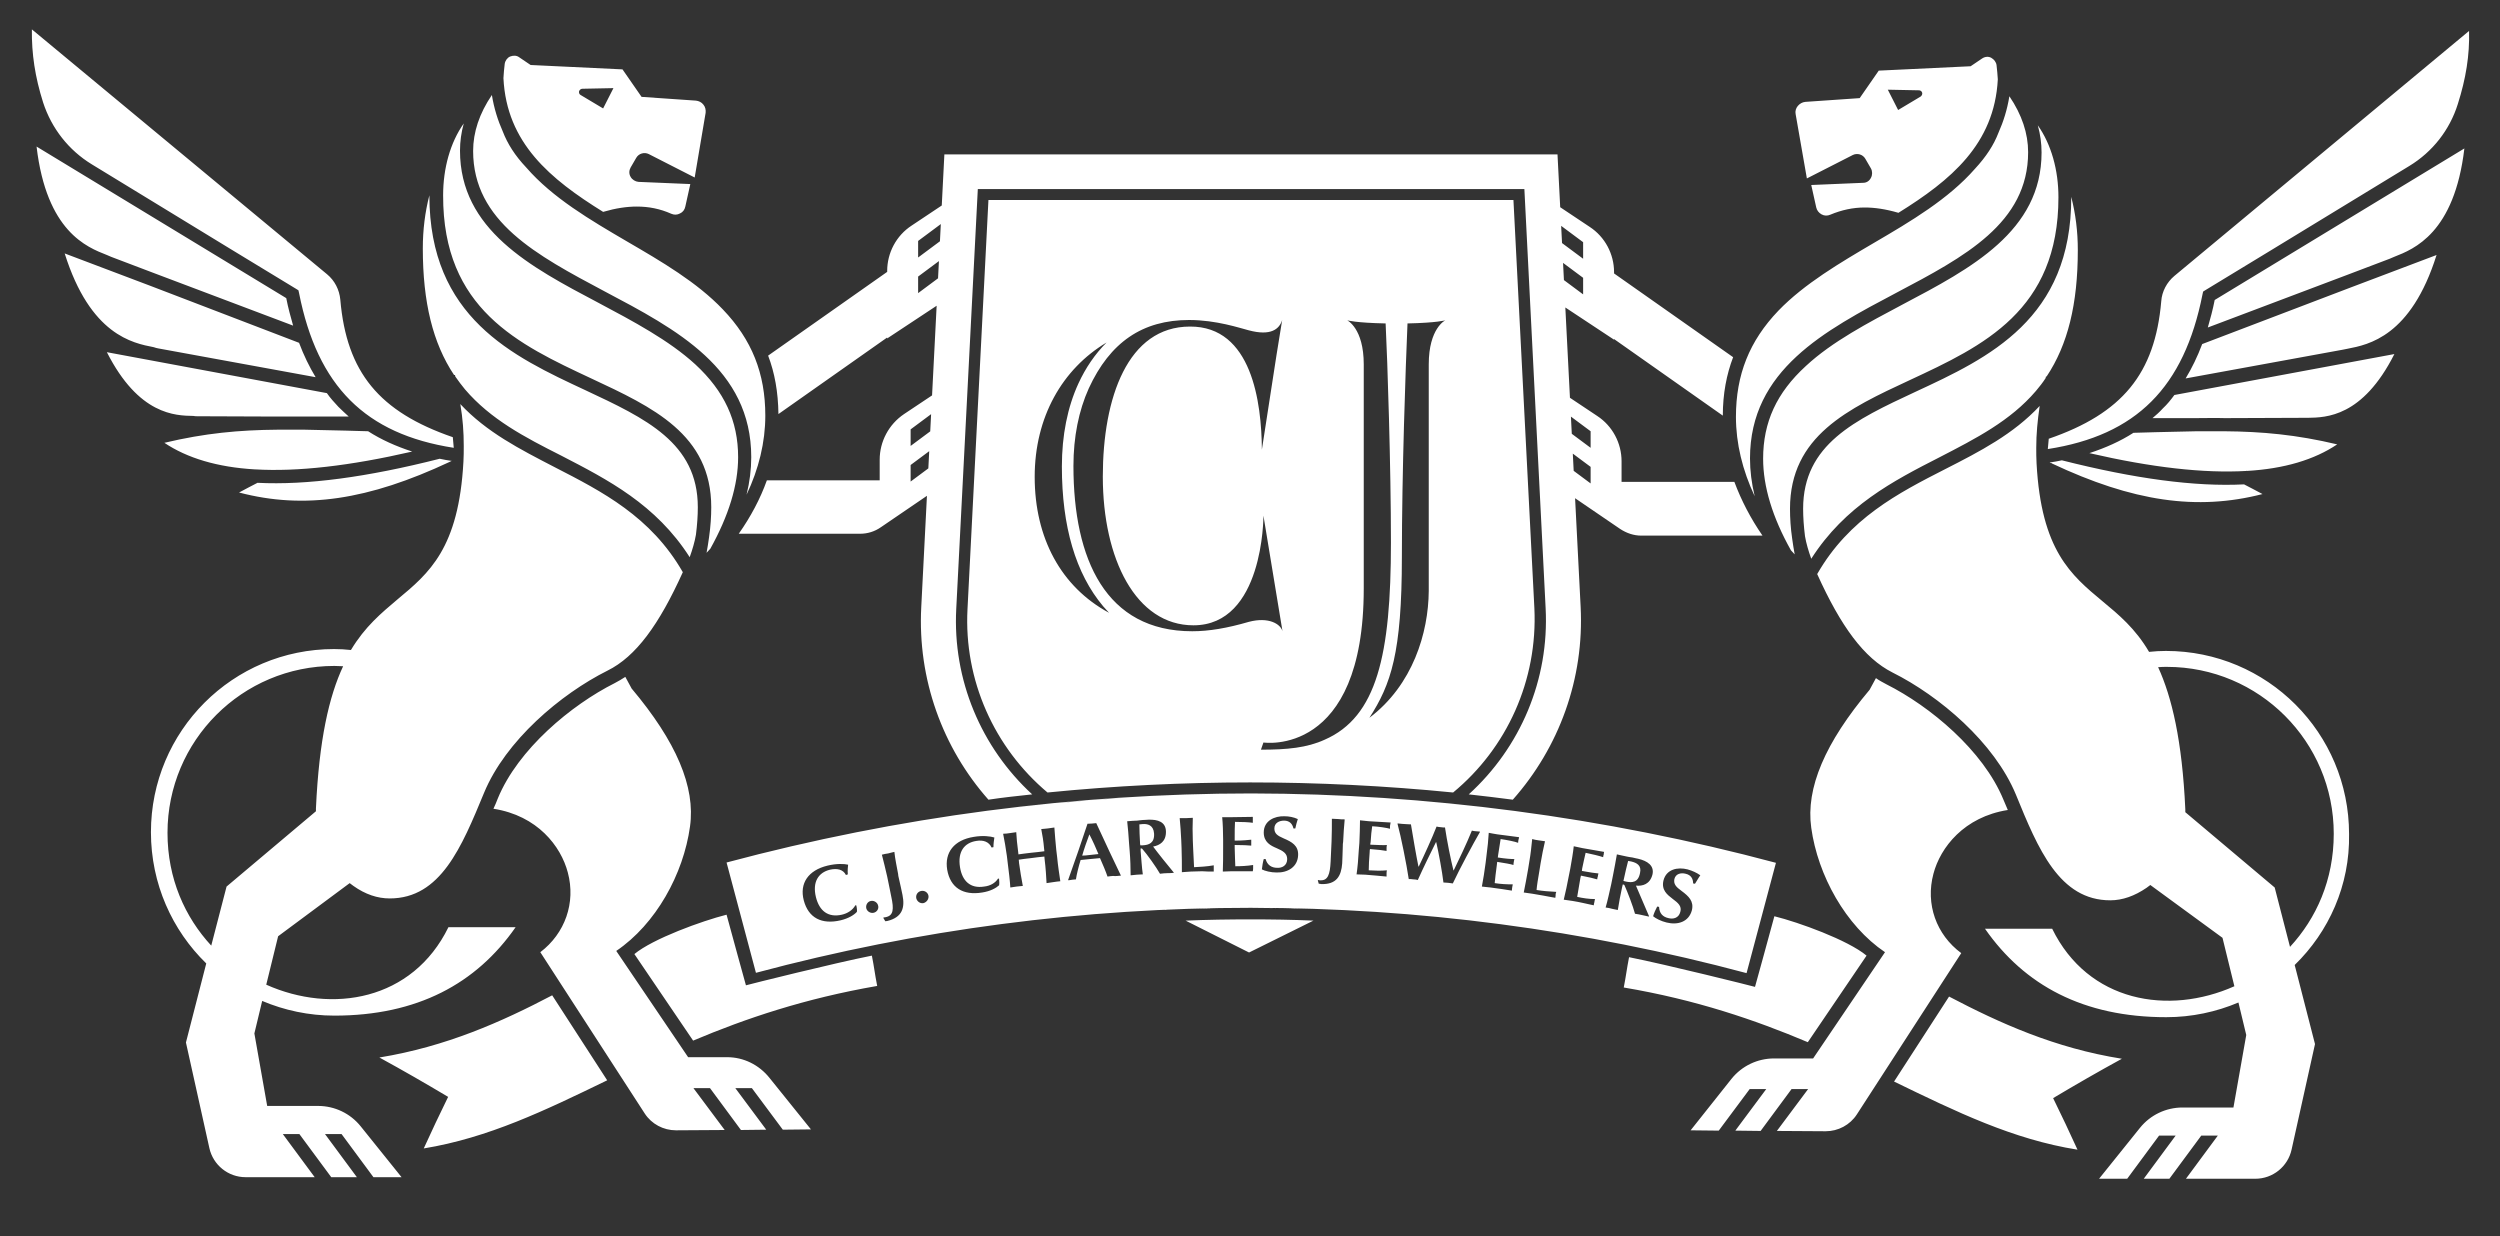 <?xml version="1.0" encoding="utf-8"?>
<!-- Generator: Adobe Illustrator 27.1.1, SVG Export Plug-In . SVG Version: 6.00 Build 0)  -->
<svg version="1.1" id="Layer_1" xmlns="http://www.w3.org/2000/svg" xmlns:xlink="http://www.w3.org/1999/xlink" x="0px" y="0px"
	 viewBox="0 0 800 395.6" style="enable-background:new 0 0 800 395.6;" xml:space="preserve">
<rect x="0" y="0" width="800" height="395.6" fill="#333333" stroke="none"/>
<style type="text/css">
	.st0{fill:#FFFFFF;}
</style>
<path class="st0" d="M400.3,290.5c2.8,0,5.6,0,8.4,0.1C405.8,290.6,403.1,290.5,400.3,290.5z M372.7,291.2L372.7,291.2
	c0.2,0,0.4,0,0.6,0C373,291.1,372.8,291.2,372.7,291.2z M391.8,290.6c2.8,0,5.7-0.1,8.5-0.1C397.4,290.5,394.6,290.6,391.8,290.6z
	 M383.8,290.8c1.5,0,3-0.1,4.4-0.1C386.7,290.7,385.2,290.7,383.8,290.8z M400.3,294.2c-7,0-13.9,0.1-20.9,0.4l20.3,10.2l20.6-10.2
	C413.6,294.3,406.9,294.2,400.3,294.2z M412.3,290.7c1.3,0,2.6,0.1,3.9,0.1C414.9,290.7,413.6,290.7,412.3,290.7z M203,305.3
	l18.8,27.7c16.8-7.1,35.8-13.5,58.9-17.5c-0.8-4.1-0.9-5.6-1.7-9.7c-12.1,2.4-38.9,9.1-40.3,9.5c-0.4-1.3-4.5-16.4-6.2-22.6
	C224.6,294.7,208.9,300.4,203,305.3z M194.3,345.7l-17.6-27.2c-16.2,8.5-33.9,16.4-55.3,19.9c7.5,4.1,14.8,8.3,22,12.6
	c-2.7,5.5-5.3,11-7.8,16.5C156.3,364.1,174.3,355.4,194.3,345.7z M143.5,296.7H165c-12.6,18.1-31.5,28.3-58,28.3
	c-8.2,0-16-1.7-23.1-4.7l-2.5,10.4l4.1,23.2h16.3c5.3,0,10.3,2.4,13.6,6.5l13.1,16.3h-9l-10.2-13.8H104l10.2,13.8h-8.2l-10.2-13.8
	h-5.3l10.2,13.8H78.6c-5.6,0-10.4-3.9-11.6-9.3l-7.5-33.8l6.5-25.3c-10.9-10.6-17.7-25.5-17.7-42c0-32.4,26.2-58.6,58.6-58.6
	c1.8,0,3.6,0.1,5.4,0.3c4.5-7.5,9.7-11.8,14.9-16.2c10.1-8.4,19.6-16.3,21.1-44.1c0.1-1.7,0.1-3.3,0.1-5c0-4.4-0.3-8.7-1.1-13.4
	c8.4,9,19,14.4,30.2,20.2c15.2,7.8,30.8,15.8,41,33.6c-7.6,16.8-15,27-24.1,31.5c-15,7.5-32.6,22.4-39.5,39.1
	c-7.2,17.4-13.9,33.8-30.2,33.8c-3.9,0-7.8-1.3-11.6-4l-1.2-0.9L89,299.6l-3.8,15.5C106.2,324.5,132,320.2,143.5,296.7z M67.6,302.6
	l4.9-18.9l28.6-24.1l0-0.9c1-22,4.2-35.9,8.7-45.5c-0.9,0-1.8-0.1-2.8-0.1c-29.5,0-53.4,23.9-53.4,53.4
	C53.6,281.2,59.2,293.5,67.6,302.6z M193.4,93.2c23.1,12.2,47,24.8,47,53.1c0,3.9-0.5,7.9-1.5,12c3.9-8.2,6-16.8,6-25.3
	c0-13.5-4.3-24.3-13.6-34c-8.3-8.7-19.6-15.3-30.6-21.7c-11.8-6.9-23.9-14-32.3-23.7c-3.6-3.8-6-7.6-7.5-11.5
	c-1.6-3.6-2.8-7.4-3.5-11.7c-4,5.9-6,11.9-6,17.9C151.4,70.9,171.8,81.7,193.4,93.2z M161.1,25c0.1-1.5,0.2-3,0.4-4.5
	c0.1-1,0.8-2,1.7-2.4c1-0.4,2.1-0.4,2.9,0.2l3.7,2.5l29.4,1.4l6.1,8.8l17.4,1.2c0.9,0.1,1.8,0.5,2.4,1.3c0.6,0.7,0.8,1.7,0.7,2.6
	l-3.5,20.7l-14.7-7.5c-1.4-0.7-3.2-0.2-4,1.2l-1.8,3.1c-0.5,0.9-0.6,2,0,3c0.5,0.9,1.5,1.5,2.5,1.6l16.6,0.7l-1.6,7.2
	c-0.2,1-0.8,1.8-1.7,2.2c-0.9,0.5-1.9,0.5-2.8,0.1c-3.6-1.6-7.2-2.3-11-2.3c-3.2,0-6.7,0.5-10.8,1.7C176.1,57.3,162.1,45.8,161.1,25
	z M185.8,30.4l7.2,4.3l3.3-6.5l-9.9,0.2c-0.5,0-0.9,0.3-1.1,0.8C185.2,29.7,185.4,30.2,185.8,30.4z M29.4,52.6l44.4,27.1l20.9,12.7
	l0,0l0.8,0.5l0.2,0.9c5.9,29.8,21.2,45.1,49.5,49.5c-0.1-1.1-0.2-2.2-0.3-3.4c-23.5-8.1-34-20.7-36-44c-0.3-3.2-1.8-6.1-4.2-8.1
	L10.2,9.4c-0.1,7.8,1,15.2,3.6,23.4C16.5,41.1,22,48.1,29.4,52.6z M143.9,147.8L143.9,147.8l0.2-0.1c0.2-0.1,0.3-0.2,0.5-0.2
	c-1.3-0.2-2.6-0.4-3.9-0.7c-23.2,5.9-42.6,8.5-58.3,7.7c-1.9,1-3.9,2-5.9,3.1C97.4,163.1,117.9,160,143.9,147.8z M50.7,111.5
	l50.3,9.2c-2-3.3-3.8-7-5.3-11L48.2,91.5L20.7,81.1c8.2,26.1,21.8,28.7,28.5,30C49.7,111.3,50.2,111.4,50.7,111.5z M81.6,150.2
	c13.6,0.8,30.3-1.1,50.3-5.7c-5.2-1.7-9.9-3.8-14.1-6.5c-2.5-0.1-4.8-0.1-7.1-0.2c-4.7-0.1-9.1-0.2-13.2-0.3l-8.7,0
	c-12.2,0.1-23.2,1.1-36.2,4.2c7.3,4.9,17,7.8,28.9,8.5C81.5,150.2,81.5,150.2,81.6,150.2L81.6,150.2z M34.2,81.6
	c0.5,0.2,1,0.4,1.4,0.6l13.7,5.2l44.5,16.8c-0.8-2.8-1.6-5.7-2.2-8.8L71.5,83.2L11.7,46.9C14.9,74.1,27.8,79.1,34.2,81.6z
	 M63.2,133.2l25.3,0.1c3,0,6,0,9.2,0l13.9,0c-1.1-1-2.2-2-3.3-3.1c-1.3-1.4-2.6-2.8-3.7-4.4l-70.4-13.1
	c10.2,20.1,21.9,20.3,27.7,20.4C62.3,133.2,62.8,133.2,63.2,133.2z M281.5,147.1v6.6h-36.1c-2.1,5.9-5.2,11.7-9,17.1h38.8
	c2.4,0,4.7-0.7,6.7-2.1l17.3-11.8v-8.6l-7.8,5.8v-5.3l7.8-5.8v-6.1l-7.8,5.8v-5.3l7.8-5.8v-5.7l-9.9,6.6
	C284.4,135.8,281.5,141.3,281.5,147.1z M189.2,121.1c19.7,9.2,38.4,17.9,38.4,41.2c0,2.9-0.2,6.1-0.7,9.6c0,0,0,0,0,0
	c-0.2,1.6-0.5,3.3-0.8,5c0.4-0.4,0.8-0.9,1.2-1.3c5.9-10.6,8.9-20.4,8.9-29.3c0-11.6-4.4-21.1-13.7-29.7c-8.4-7.7-19.9-13.8-31-19.7
	c-21.8-11.5-44.3-23.4-44.3-48.7c0-2.9,0.4-5.8,1.2-8.7c-4.3,6.1-6.6,14.3-6.6,23C141.7,98.9,165.9,110.2,189.2,121.1z M301.6,71.3
	v-5.7l-9.9,6.6c-4.9,3.2-7.8,8.7-7.8,14.5V87l-38.1,26.8c2.1,5.5,3.2,11.6,3.3,18.7l34.8-24.5v0.3l17.7-11.7v-8.6l-7.8,5.8v-5.3
	l7.8-5.8v-6.1l-7.8,5.8v-5.3L301.6,71.3z M145.6,120c0,0.2,0.1,0.3,0.1,0.5c1,1.4,2,2.8,3.1,4.1c8.2,9.6,19.1,15.3,30.8,21.2
	c14.9,7.7,30.3,15.6,41.1,32.5c0.9-2.5,1.6-4.9,2-7.2c0.4-3.2,0.6-6.1,0.6-8.8c0-20.6-16.7-28.4-35.9-37.4
	c-23.4-10.9-50-23.3-50-62.4c0,0,0,0,0,0c-1.4,5.4-2.1,11.1-2.1,17c0,17.2,3.2,30.3,10,40.5L145.6,120z M232.7,338.3h-12.5l-23-34
	c12.7-8.6,21.5-24.6,23.6-39.8c1.8-12.7-4.4-27.2-18.7-44.2l-0.1-0.2l-1.9-3.5c-1.1,0.7-2.2,1.4-3.4,2c-13.9,7-30.9,21.1-37.4,36.9
	c-0.4,1.1-0.9,2.2-1.4,3.3c14.1,2.2,21.6,12,23.8,20.4c2.6,9.7-0.9,19.5-8.8,25.5l33.4,51.6c2.2,3.4,6,5.4,10,5.4l15.6-0.1l-10-13.4
	h5.3l9.9,13.4l8.1-0.1l-9.9-13.3h5.3l9.9,13.3l9-0.1l-13.2-16.4C242.9,340.7,237.9,338.3,232.7,338.3z M567.8,293.2
	c-1.7,6.2-5.8,21.3-6.2,22.6c-1.4-0.4-28.2-7.1-40.3-9.5c-0.8,4.1-0.9,5.6-1.7,9.7c23.1,3.9,42.1,10.4,58.9,17.5l18.8-27.7
	C591.3,300.8,575.5,295.1,567.8,293.2z M664.8,367.9c-2.5-5.5-5.1-11-7.8-16.5c7.2-4.3,14.5-8.5,22-12.6
	c-21.4-3.4-39.1-11.4-55.3-19.9l-17.6,27.2C626.1,355.8,644.1,364.6,664.8,367.9z M734.3,308.8l6.5,25.3l-7.5,33.8
	c-1.2,5.4-6,9.3-11.6,9.3h-22.2l10.2-13.8h-5.3l-10.2,13.8h-8.2l10.2-13.8h-5.3l-10.2,13.8h-9l13.1-16.3c3.3-4.1,8.3-6.5,13.6-6.5
	h16.3l4.1-23.2l-2.5-10.4c-7.1,3-14.9,4.7-23.1,4.7c-26.5,0-45.4-10.2-58-28.3h21.5c11.5,23.5,37.2,27.8,58.3,18.4l-3.8-15.5
	l-23.1-16.9l-1.2,0.9c-3.8,2.6-7.7,4-11.6,4c-16.3,0-23.1-16.4-30.2-33.8c-6.9-16.7-24.5-31.6-39.5-39.1
	c-9.1-4.6-16.5-14.7-24.1-31.5c10.2-17.8,25.9-25.9,41-33.6c11.2-5.7,21.8-11.2,30.2-20.2c-0.7,4.7-1.1,9-1.1,13.4
	c0,1.6,0,3.3,0.1,5c1.5,27.8,11,35.7,21.1,44.1c5.2,4.3,10.5,8.7,14.9,16.2c1.8-0.2,3.6-0.3,5.4-0.3c32.4,0,58.6,26.2,58.6,58.6
	C752,283.3,745.2,298.2,734.3,308.8z M732.8,303c8.4-9.1,14-21.4,14-36.2c0-29.5-23.9-53.4-53.4-53.4c-0.9,0-1.8,0-2.8,0.1
	c4.4,9.6,7.7,23.5,8.7,45.5l0,0.9l28.6,24.1L732.8,303z M560,146.7c0-28.3,23.9-40.9,47-53.1C628.6,82.2,649,71.4,649,48.7
	c0-6-2-12-6-17.9c-0.7,4.3-1.9,8.1-3.5,11.7c-1.5,3.9-3.9,7.6-7.5,11.5c-8.5,9.7-20.5,16.8-32.3,23.7c-10.9,6.4-22.3,13.1-30.6,21.7
	c-9.3,9.7-13.6,20.5-13.6,34c0,8.5,2.1,17.1,6,25.4C560.5,154.6,560,150.6,560,146.7z M574.6,36.5c-0.2-0.9,0.1-1.9,0.7-2.6
	c0.6-0.7,1.4-1.2,2.4-1.3l17.4-1.2l6.1-8.8l29.4-1.4l3.7-2.5c0.9-0.6,2-0.7,2.9-0.2s1.6,1.4,1.7,2.4c0.2,1.6,0.3,3.1,0.4,4.5
	c-1.1,20.8-15.1,32.3-31.8,42.7c-4.1-1.2-7.6-1.7-10.8-1.7c-3.8,0-7.4,0.8-11,2.3c-0.9,0.4-1.9,0.4-2.8-0.1
	c-0.9-0.5-1.5-1.3-1.7-2.2l-1.6-7.2l16.6-0.7c1.1,0,2-0.6,2.5-1.6c0.5-0.9,0.5-2.1,0-3l-1.8-3.1c-0.8-1.4-2.6-1.9-4-1.2l-14.7,7.5
	L574.6,36.5z M604.1,28.7l3.3,6.5l7.2-4.3c0.4-0.3,0.6-0.8,0.5-1.2c-0.1-0.5-0.6-0.8-1-0.8L604.1,28.7z M655.3,143.7
	c28.3-4.4,43.6-19.7,49.5-49.5l0.2-0.9l0.8-0.5l0,0l20.9-12.7L771,53.1c7.4-4.5,12.9-11.5,15.5-19.8c2.6-8.2,3.8-15.6,3.6-23.4
	l-94.3,78.4c-2.4,2-4,5-4.2,8.1c-2,23.2-12.5,35.9-36,44C655.5,141.5,655.4,142.6,655.3,143.7z M724,158.1c-2-1.1-4-2.1-5.9-3.1
	c-15.7,0.8-35-1.8-58.3-7.7c-1.3,0.3-2.6,0.5-3.9,0.7c0.2,0.1,0.3,0.2,0.5,0.2h0.2v0.1C682.5,160.5,703,163.5,724,158.1z
	 M704.7,110.1c-1.5,4-3.3,7.7-5.3,11l50.3-9.2c0.4-0.1,0.9-0.2,1.5-0.3c6.7-1.3,20.3-3.9,28.5-30L752.2,92L704.7,110.1z M711.7,138
	l-8.7,0c-4.2,0.1-8.6,0.2-13.2,0.3c-2.3,0.1-4.7,0.1-7.1,0.2c-4.2,2.7-8.9,4.8-14.1,6.5c19.9,4.6,36.6,6.5,50.3,5.7l0-0.1
	c0,0,0.1,0,0.1,0.1c12-0.7,21.6-3.6,28.9-8.5C734.9,139.1,723.9,138.1,711.7,138z M708.7,96c-0.6,3.1-1.4,6-2.2,8.8l44.5-16.8
	l13.7-5.2c0.4-0.2,0.9-0.4,1.4-0.6c6.4-2.5,19.3-7.6,22.5-34.7l-59.8,36.3L708.7,96z M692.1,130.7c-1,1.1-2.1,2.1-3.3,3.1l13.9,0
	c3.2,0,6.2-0.1,9.2,0l25.3-0.1c0.4,0,0.8,0,1.3,0c5.8-0.1,17.5-0.2,27.7-20.4l-70.4,13.1C694.7,127.9,693.5,129.4,692.1,130.7z
	 M555,154.2h-36.1v-6.6c0-5.8-2.9-11.3-7.8-14.5l-9.9-6.6v5.7l7.8,5.8v5.3l-7.8-5.8v6.1l7.8,5.8v5.3l-7.8-5.8v8.6l17.3,11.8
	c2,1.3,4.3,2.1,6.7,2.1H564C560.2,165.9,557.2,160.1,555,154.2z M608.9,97.4c-11.1,5.9-22.6,11.9-31,19.7
	c-9.4,8.6-13.7,18-13.7,29.7c0,8.9,3,18.8,8.9,29.3c0.4,0.4,0.8,0.9,1.2,1.3c-0.3-1.7-0.6-3.4-0.8-5c0,0,0,0,0,0
	c-0.5-3.4-0.7-6.6-0.7-9.6c0-23.3,18.6-32,38.4-41.2c23.4-10.9,47.5-22.2,47.5-58.5c0-8.7-2.3-16.9-6.6-23c0.8,2.9,1.2,5.8,1.2,8.7
	C653.3,74,630.7,85.9,608.9,97.4z M516.5,108.5l34.8,24.5c0-7,1.2-13.2,3.3-18.7l-38.1-26.8v-0.4c0-5.8-2.9-11.3-7.8-14.5l-9.9-6.6
	v5.7l7.8,5.8v5.3l-7.8-5.8v6.1l7.8,5.8v5.3l-7.8-5.8V97l17.7,11.7V108.5z M612.9,125.4c-19.3,9-35.9,16.8-35.9,37.4
	c0,2.7,0.2,5.6,0.6,8.8c0.4,2.3,1.1,4.7,2,7.2c10.8-16.9,26.2-24.9,41.1-32.5c11.6-6,22.6-11.6,30.8-21.2c1.1-1.3,2.2-2.7,3.1-4.1
	c0-0.2,0.1-0.3,0.1-0.5l0.2,0c6.8-10.2,10-23.2,10-40.5c0-5.9-0.7-11.5-2.1-17c0,0,0,0,0,0C662.9,102.1,636.4,114.5,612.9,125.4z
	 M618.7,279.6c2.2-8.4,9.8-18.2,23.8-20.4c-0.5-1.1-0.9-2.2-1.4-3.3c-6.5-15.8-23.5-29.9-37.4-36.9c-1.1-0.6-2.3-1.2-3.4-2l-1.9,3.5
	l-0.1,0.2c-14.3,17-20.5,31.5-18.7,44.2c2.1,15.2,11,31.3,23.6,39.8l-23,34h-12.5c-5.3,0-10.3,2.4-13.6,6.5L541,361.7l9,0.1
	l9.9-13.3h5.3l-9.9,13.3l8.1,0.1l9.9-13.4h5.3l-10,13.4l15.6,0.1c4,0,7.8-2,10-5.4l33.4-51.6C619.6,299.1,616.1,289.3,618.7,279.6z
	 M365.7,263.7c-0.3,0-0.7,0.1-1.1,0.1c0,1.5,0.1,4.2,0.2,5.7c0,0.3,0,0.6,0.1,1c0.3,0,0.5,0,0.8,0c1.9-0.1,3.8-0.7,3.6-3.8
	C369.1,264,367.2,263.6,365.7,263.7z M346.3,273.8c0.7,0,1.6-0.1,2.4-0.2c0.9-0.1,2-0.2,2.8-0.3c-0.6-1.5-1.9-4.4-2.9-6.3
	C347.9,268.8,346.8,272,346.3,273.8z M522.1,275.7c-0.3-0.1-0.7-0.1-1.1-0.2c-0.4,1.4-1,4.1-1.3,5.5c-0.1,0.3-0.1,0.6-0.2,0.9
	c0.3,0.1,0.5,0.1,0.8,0.2c1.9,0.4,3.9,0.4,4.5-2.7C525.4,276.9,523.7,276.1,522.1,275.7z M568.3,276.1c-3.1,11.8-6.3,23.5-9.4,35.3
	c-51.9-13.9-105.3-20.9-158.6-20.9c-53.3,0-106.5,6.9-158.4,20.8c-3.1-11.8-6.3-23.5-9.4-35.3c55-14.7,111.4-22.1,167.9-22.1
	C456.8,254,513.3,261.4,568.3,276.1z M274,289.7c-0.1,0-0.2,0-0.3,0c-0.8,1.5-2.5,2.6-4.3,3c-4.4,1-7.2-1.2-8.3-5.6
	c-1.2-4.9,0.8-7.9,4.5-8.8c2.3-0.5,4.2-0.1,5.1,1.7c0.2-0.1,0.4-0.1,0.6-0.2c-0.1-1.2,0-2.4,0.1-3.1c-1.3-0.3-3.7-0.4-6.6,0.3
	c-6.2,1.5-9,5.7-7.6,11.1c1.5,5.7,5.8,7.8,11.8,6.4c2.5-0.6,4.3-1.7,5.2-2.7C274.3,291.5,274.2,290.4,274,289.7z M281,289.8
	c-0.2-1-1.3-1.7-2.3-1.5c-1.1,0.2-1.7,1.3-1.5,2.3c0.2,1,1.3,1.7,2.3,1.5C280.6,291.9,281.3,290.8,281,289.8z M288.8,286.4
	c-0.2-1.2-0.8-3.6-1.2-5.5c-0.1-0.4-0.2-0.8-0.2-1.2c-0.4-2.2-1-5-1.2-7.1c-0.7,0.2-1.4,0.3-2,0.5c-0.7,0.1-1.3,0.2-2,0.4
	c0.5,2,1.2,4.7,1.7,7c0.4,2.1,0.9,4.2,1.3,6.4c0.9,4.1,0.7,6.1-1.8,6.6c-0.2,0-0.5,0.1-0.7,0.1c0,0.1,0,0.1,0,0.2
	c0.2,0.3,0.4,0.7,0.6,1c0.3,0,0.5-0.1,0.7-0.1C288.8,293.5,289.6,290.4,288.8,286.4z M297.1,286.6c-0.2-1-1.2-1.7-2.3-1.5
	c-1.1,0.2-1.8,1.2-1.6,2.3c0.2,1,1.2,1.8,2.3,1.6C296.6,288.7,297.3,287.6,297.1,286.6z M319.7,281.2c-0.1,0-0.2,0-0.3-0.1
	c-0.9,1.5-2.6,2.4-4.5,2.6c-4.4,0.7-7-1.8-7.7-6.2c-0.8-5,1.4-7.8,5.2-8.4c2.3-0.4,4.1,0.3,4.9,2.1c0.2,0,0.4-0.1,0.6-0.1
	c0-1.2,0.2-2.4,0.3-3.1c-1.3-0.4-3.7-0.7-6.6-0.2c-6.3,1-9.4,5-8.5,10.5c1,5.8,5.1,8.3,11.2,7.3c2.6-0.4,4.4-1.4,5.4-2.3
	C319.8,283,319.8,282,319.7,281.2z M339.3,282c-0.3-2-0.8-5.3-1-7.6c-0.1-0.8-0.2-1.7-0.3-2.5c-0.2-2.3-0.5-5.1-0.6-7.1
	c-0.7,0.1-1.4,0.2-2.1,0.3c-0.7,0.1-1.3,0.1-2.1,0.2c0.4,2,0.7,3.9,0.9,6.2c0,0.3,0.1,0.6,0.1,0.9c-1,0.1-2.9,0.4-4.4,0.5
	c-1.5,0.2-2.7,0.3-3.9,0.5c0-0.3-0.1-0.6-0.1-0.9c-0.3-2.3-0.5-4.2-0.6-6.2c-0.7,0.1-1.4,0.2-2.1,0.3c-0.7,0.1-1.3,0.2-2.1,0.2
	c0.4,2,0.9,4.8,1.2,7.1c0.1,0.8,0.2,1.7,0.3,2.5c0.3,2.3,0.7,5.6,0.8,7.6c0.7-0.1,1.3-0.2,2-0.3c0.6-0.1,1.3-0.1,2-0.2
	c-0.4-2-0.9-5.1-1.2-7.3c0-0.4-0.1-0.8-0.1-1.1c1.1-0.2,2.3-0.3,3.9-0.5c1.5-0.2,3-0.4,4.3-0.5c0,0.4,0.1,0.8,0.1,1.1
	c0.3,2.3,0.5,5.4,0.6,7.4c0.7-0.1,1.4-0.2,2-0.3C337.9,282.1,338.6,282.1,339.3,282z M358.7,280.2c-1.5-3-5.4-11.4-7.9-16.8
	c-0.9,0.1-1.9,0.2-2.8,0.2c-1.9,5.8-4,11.8-6.2,18c0,0,0.1,0,0.1,0.1c0.4-0.1,0.9-0.1,1.3-0.2c0.3,0,0.8-0.1,1.1-0.1
	c0.2-1.5,0.9-4.3,1.5-6.2c0.8-0.1,2-0.2,3-0.3c1-0.1,2.3-0.2,3.2-0.3c0.9,2,1.9,4.4,2.4,5.9c0.8-0.1,1.4-0.2,1.8-0.2
	C356.9,280.4,357.7,280.3,358.7,280.2C358.6,280.3,358.6,280.2,358.7,280.2z M375.6,279.2c-1.6-1.9-5.3-6.5-6.6-8.3
	c2.1-0.4,4.2-1.6,4.1-4.9c-0.1-3-2.6-3.8-5.6-3.7c-0.4,0-1.1,0.1-1.8,0.1c-0.7,0.1-1.4,0.1-1.8,0.2c-0.8,0-2,0.1-3.2,0.2
	c0.2,2,0.5,4.9,0.6,7.1c0.1,0.8,0.1,1.7,0.2,2.5c0.2,2.3,0.3,5.6,0.3,7.7c0.7-0.1,1.4-0.1,2-0.2c0.6,0,1.2-0.1,1.9-0.1
	c-0.3-2-0.5-5.3-0.7-7.5c0-0.3,0-0.5,0-0.8c0.3,0,0.4,0,0.5,0.1c1.6,1.8,4.5,5.9,5.7,8c0.6-0.1,1.9-0.2,2.6-0.2c0.5,0,1.1,0,1.8-0.1
	C375.6,279.2,375.6,279.2,375.6,279.2z M388.4,278.9c0-0.5,0-0.8,0-1c0-0.2,0-0.5,0-1c-2.2,0.4-4.5,0.5-6.3,0.6
	c-0.1-1.4-0.2-3.8-0.3-6.1c0-0.8-0.1-1.7-0.1-2.5c-0.1-2.3-0.1-5.1,0-7.2c-0.7,0-1.4,0.1-2.1,0.1c-0.7,0-1.3,0-2.1,0
	c0.2,2,0.4,4.9,0.5,7.1c0,0.8,0.1,1.7,0.1,2.5c0.1,2.3,0.1,5.6,0.1,7.7c0.6,0,2.2-0.2,2.9-0.2c1.1,0,2.3-0.1,3.6-0.1
	C385.9,278.9,387.2,278.9,388.4,278.9z M401,277.8c0-0.2,0-0.5,0-1c-1.9,0.3-3.9,0.4-5.7,0.4c-0.1-1.2-0.1-3.8-0.2-5.9
	c0-0.3,0-0.6,0-0.9c2.6,0,4.3,0.1,5.3,0.2c0-0.5,0-0.8,0-0.9c0-0.2,0-0.5,0-1c-1,0.1-2.7,0.3-5.3,0.3c0-0.3,0-0.5,0-0.8
	c0-1.9,0-3.9,0.1-5.2c2.1,0,4.6,0.1,5.7,0.3c0-0.5,0-0.8,0-0.9c0-0.2,0-0.5,0-1c-1.8,0-5.2,0.1-6.9,0.1c-0.8,0-2.3,0-2.9,0
	c0.2,2,0.3,4.9,0.3,7.2c0,0.8,0,1.7,0,2.5c0,2.3,0,5.6-0.1,7.7c0.6,0,2.1-0.1,2.8-0.1c1.1,0,2.4,0,3.6,0c1.2,0,2.4,0,3.2,0
	C401,278.3,401,278,401,277.8z M415.4,273.6c0.1-3-2-4.2-4.6-5.3c-2.1-0.9-3-1.6-3-3.2c0-1.8,1.6-2.5,3.1-2.5c1.8,0,2.7,1.1,3,2.5
	c0.2,0,0.4,0,0.6,0c0.2-1,0.5-2.1,0.8-3c-1.3-0.6-2.8-0.9-4.3-0.9c-3.1-0.1-6.6,1.4-6.6,5.2c0,3.1,2.2,4.2,4.1,5
	c2.1,0.9,3.4,1.7,3.4,3.5c0,2.1-1.7,2.9-3.2,2.8c-1.8,0-3.2-0.9-3.7-2.8c-0.2,0-0.4,0-0.6,0c-0.3,1-0.5,2.4-0.6,3.3
	c0.9,0.5,2.9,1,4.7,1C412.1,279.3,415.3,277.4,415.4,273.6z M430.3,262.2c-0.7,0-1.4,0-2-0.1c-0.7,0-1.3-0.1-2.1-0.1
	c0,2,0,4.9-0.1,7.2c-0.1,2.2-0.2,4.3-0.3,6.5c-0.2,4.2-0.9,6.1-3.3,6c-0.2,0-0.5,0-0.7-0.1c0,0-0.1,0.1-0.1,0.1
	c0.1,0.4,0.2,0.7,0.3,1.1c0.3,0,0.5,0,0.7,0.1c5,0.2,6.5-2.6,6.8-6.6c0.1-1.2,0.1-3.7,0.2-5.6c0-0.4,0-0.8,0.1-1.3
	C429.9,267.1,430.1,264.2,430.3,262.2z M445,263.2c-1.8-0.1-5.2-0.3-6.9-0.4c-0.8-0.1-2.2-0.2-2.9-0.3c0,2-0.1,4.9-0.2,7.2
	c-0.1,0.8-0.1,1.7-0.2,2.5c-0.1,2.3-0.4,5.6-0.7,7.6c0.6,0,2.1,0.1,2.8,0.1c1.1,0.1,2.4,0.2,3.6,0.3c1.2,0.1,2.4,0.2,3.2,0.3
	c0-0.5,0-0.8,0-1c0-0.2,0-0.5,0.1-1c-1.9,0.2-3.9,0.1-5.8,0c0-1.2,0.1-3.8,0.3-5.9c0-0.3,0-0.6,0.1-0.9c2.6,0.2,4.3,0.4,5.3,0.6
	c0-0.5,0-0.8,0-0.9c0-0.2,0-0.5,0.1-1c-1,0.1-2.7,0-5.3-0.1c0-0.3,0-0.5,0.1-0.8c0.1-1.9,0.3-3.9,0.5-5.1c2.1,0.1,4.6,0.5,5.7,0.8
	c0-0.5,0-0.8,0-0.9C444.9,263.9,444.9,263.6,445,263.2z M473.6,266.2c0,0-0.1-0.1-0.1-0.1c-0.2,0-0.9-0.1-1.2-0.1
	c-0.3,0-0.9-0.1-1.3-0.2c-1.7,4.2-4.2,9.4-5.8,12.7c0,0-0.1,0-0.1,0c-0.8-3.1-2.1-9.6-2.7-13.7c-0.3,0-0.9,0-1.3-0.1
	c-0.4,0-0.9-0.1-1.4-0.2c-1.4,3.6-4.1,9.5-5.7,12.8c0,0-0.1,0-0.1,0c-0.7-3.4-1.8-9.8-2.4-13.5c-0.8,0-1.5-0.1-1.9-0.1
	c-0.4,0-1.4-0.1-2.3-0.2c0,0-0.1,0-0.1,0.1c1.1,4,2.9,13,3.6,17.7c0.3,0,1,0,1.5,0.1c0.5,0,1.1,0.1,1.4,0.2
	c1.7-3.8,4.1-8.7,5.8-12.1c0,0,0.1,0,0.1,0c0.8,3.5,1.9,9.5,2.3,12.9c0.5,0,1.1,0.1,1.5,0.1c0.5,0.1,1.1,0.1,1.5,0.2
	C467.1,278,471.3,270.2,473.6,266.2z M486.1,267.9c-1.7-0.2-5.1-0.7-6.9-0.9c-0.8-0.1-2.2-0.4-2.8-0.5c-0.1,2-0.4,4.9-0.7,7.1
	c-0.1,0.8-0.2,1.7-0.3,2.5c-0.3,2.3-0.8,5.6-1.2,7.6c0.6,0.1,2.1,0.2,2.8,0.3c1.1,0.2,2.4,0.3,3.6,0.5c1.2,0.2,2.4,0.4,3.2,0.5
	c0-0.5,0.1-0.8,0.1-1c0-0.2,0.1-0.5,0.2-1c-1.9,0-3.9-0.1-5.8-0.4c0.1-1.2,0.4-3.7,0.7-5.9c0-0.3,0.1-0.6,0.1-0.9
	c2.6,0.4,4.3,0.7,5.2,1c0-0.5,0.1-0.8,0.1-0.9c0-0.2,0.1-0.5,0.2-1c-1,0-2.7-0.1-5.3-0.5c0-0.3,0.1-0.5,0.1-0.8
	c0.3-1.9,0.6-3.9,0.8-5.1c2.1,0.3,4.6,0.8,5.6,1.2c0-0.5,0.1-0.8,0.1-0.9C486,268.6,486,268.3,486.1,267.9z M498,285.4
	c-2.2-0.1-4.5-0.3-6.3-0.6c0.1-1.4,0.5-3.8,0.9-6.1c0.1-0.8,0.3-1.7,0.4-2.5c0.4-2.3,0.9-5,1.4-7c-0.7-0.1-1.4-0.2-2.1-0.3
	c-0.7-0.1-1.3-0.2-2-0.4c-0.2,2-0.5,4.9-0.9,7.1c-0.1,0.8-0.3,1.7-0.4,2.5c-0.4,2.3-1,5.6-1.4,7.5c0.6,0.1,2.2,0.3,2.8,0.4
	c1.1,0.2,2.3,0.4,3.5,0.6c1.2,0.2,2.5,0.5,3.8,0.7c0.1-0.5,0.1-0.8,0.1-1C497.8,286.2,497.8,285.9,498,285.4z M513.3,272.6
	c-1.7-0.3-5.1-0.9-6.9-1.2c-0.8-0.2-2.2-0.5-2.8-0.6c-0.2,2-0.7,4.8-1.1,7.1c-0.2,0.8-0.3,1.7-0.5,2.5c-0.4,2.2-1.1,5.5-1.6,7.5
	c0.6,0.1,2.1,0.3,2.8,0.4c1.1,0.2,2.4,0.4,3.6,0.7c1.2,0.3,2.4,0.5,3.2,0.7c0.1-0.5,0.1-0.8,0.2-1c0-0.2,0.1-0.5,0.2-1
	c-1.9,0-3.9-0.3-5.7-0.7c0.2-1.2,0.6-3.7,1-5.9c0.1-0.3,0.1-0.6,0.2-0.9c2.6,0.5,4.2,0.9,5.2,1.2c0.1-0.5,0.1-0.8,0.2-0.9
	c0-0.2,0.1-0.5,0.2-1c-1-0.1-2.7-0.3-5.3-0.8c0-0.3,0.1-0.5,0.1-0.8c0.4-1.9,0.8-3.8,1.1-5c2,0.4,4.5,1,5.6,1.4
	c0.1-0.5,0.1-0.8,0.2-0.9C513.2,273.3,513.2,273.1,513.3,272.6z M524.2,274.8c-0.4-0.1-1.1-0.2-1.8-0.4c-0.7-0.1-1.4-0.2-1.8-0.3
	c-0.8-0.2-2-0.4-3.2-0.7c-0.3,2-0.9,4.8-1.3,7c-0.2,0.8-0.3,1.7-0.5,2.5c-0.5,2.2-1.2,5.5-1.8,7.5c0.7,0.1,1.4,0.2,2,0.4
	c0.6,0.1,1.2,0.3,1.9,0.4c0.3-2,0.9-5.2,1.4-7.4c0.1-0.3,0.1-0.5,0.2-0.8c0.3,0.1,0.4,0.1,0.5,0.2c1,2.2,2.8,6.9,3.4,9.2
	c0.6,0.1,1.9,0.3,2.6,0.5c0.5,0.1,1,0.2,1.8,0.4c0,0,0.1-0.1,0.1-0.1c-1-2.3-3.3-7.7-4.2-9.8c2.1,0.2,4.5-0.4,5.3-3.6
	C529.4,277,527.2,275.5,524.2,274.8z M544.1,280.1c-1.1-0.8-2.6-1.5-4.1-1.9c-3.1-0.8-6.8-0.1-7.7,3.6c-0.7,3,1.2,4.5,2.9,5.8
	c1.9,1.4,3,2.4,2.5,4.2c-0.5,2-2.3,2.4-3.8,2c-1.8-0.4-2.9-1.5-3-3.6c-0.2,0-0.4-0.1-0.6-0.1c-0.5,0.9-1.1,2.3-1.3,3.1
	c0.8,0.7,2.6,1.6,4.3,2c3.6,0.9,7.1-0.2,8.1-3.9c0.7-2.9-1-4.5-3.3-6.2c-1.8-1.3-2.6-2.2-2.3-3.8c0.4-1.7,2.1-2.1,3.6-1.7
	c1.8,0.4,2.4,1.7,2.4,3.1c0.2,0,0.4,0.1,0.6,0.1C543,281.9,543.5,280.9,544.1,280.1z M465,253.6c-43.3-4.3-86.6-4.3-129.8,0
	c-17-14.3-26.8-35.9-25.6-58.7l6.7-130.9h168l6.7,130.6C492.1,217.7,482.2,239.4,465,253.6z M354.9,196.1l-1.9-2.1
	c-8.8-10.5-13.2-25.5-13.2-44.7c0-10,1.8-19,5.3-26.6c2.3-5,5.3-9.4,9-13.1c-14.2,8.5-23,23.9-23,43
	C331.1,172.1,339.5,187.8,354.9,196.1z M410.4,202l-6.1-37c0,0.5,0,35.1-22.4,35.1c-18.4,0-29-21.2-29-47.6c0-25.3,8-48,27.9-48
	c19.8-0.1,22.9,24.3,23,39.4l4.7-30.4l1.8-11.1c-0.9,2.9-3.6,5.2-10.7,3.3c-2.8-0.7-10.3-3.3-19.1-3.3c-14.9,0-25.3,7.1-32.1,21.9
	c-3.2,7.1-4.9,15.5-4.9,24.8c0,30,10.4,52.9,38,52.9c5.4,0,11.2-1,18.1-3C406,197.3,409.8,199.7,410.4,202z M445.1,173.6
	c0-24.2-1.1-58-1.7-70.1c-9.7-0.2-12.3-1-12.3-1s5.3,2.5,5.3,14.1v71.7c0,54.2-32.1,49.3-32.1,49.3l-0.8,2.3
	c8.4,0,14.7-0.6,20.4-3.2C440.6,229.4,445.1,209.6,445.1,173.6z M462.5,102.5c0,0-2.7,0.8-12.1,1c-0.6,14-1.8,47.6-1.8,74.7
	c0,30.8-3.5,40.8-10.4,51.5c13.9-10.5,18.9-27.2,19-40.6v-72.5C457.2,105,462.5,102.5,462.5,102.5z M319.4,259.1
	c6.7-0.8,13.4-1.6,20.1-2.2C332.7,257.5,326,258.3,319.4,259.1z M389.9,254.1c-1.8,0-3.7,0.1-5.5,0.1
	C386.3,254.2,388.1,254.1,389.9,254.1z M379.7,254.4c-2.5,0.1-5,0.2-7.5,0.3C374.7,254.5,377.2,254.4,379.7,254.4z M350,256
	c3.2-0.2,6.3-0.5,9.5-0.7C356.4,255.5,353.2,255.7,350,256z M330.3,254.2c-16.3-15-25.5-36.6-24.3-59.4l6.9-134.3h174.9l6.8,134.1
	c1.2,22.9-8.1,44.6-24.6,59.6c4.7,0.5,9.4,1.1,14.1,1.7c14.8-16.7,22.9-38.7,21.7-61.8l-7.4-144.7H302.2l-7.4,144.9
	c-1.2,23,6.8,45,21.5,61.6C320.9,255.2,325.6,254.7,330.3,254.2z M349.5,256c-3.3,0.3-6.7,0.5-10,0.9
	C342.8,256.6,346.2,256.3,349.5,256z M360.9,255.2c2.9-0.2,5.8-0.3,8.7-0.5C366.7,254.9,363.8,255.1,360.9,255.2z M410.6,254.1
	c1.8,0,3.6,0.1,5.4,0.1C414.2,254.2,412.4,254.1,410.6,254.1z M481,259.1c-6.7-0.8-13.4-1.6-20.1-2.2C472,257.9,481,259.1,481,259.1
	z M440.9,255.3c3.2,0.2,6.3,0.4,9.5,0.7C447.2,255.7,444,255.5,440.9,255.3z M450.9,256c3.3,0.3,6.6,0.5,10,0.9
	C457.5,256.6,454.2,256.3,450.9,256z M430.8,254.8c2.9,0.1,5.8,0.3,8.6,0.5C436.6,255.1,433.7,254.9,430.8,254.8z M428.1,254.6
	c-2.5-0.1-4.9-0.2-7.4-0.3C423.2,254.4,425.7,254.5,428.1,254.6z"/>
</svg>
